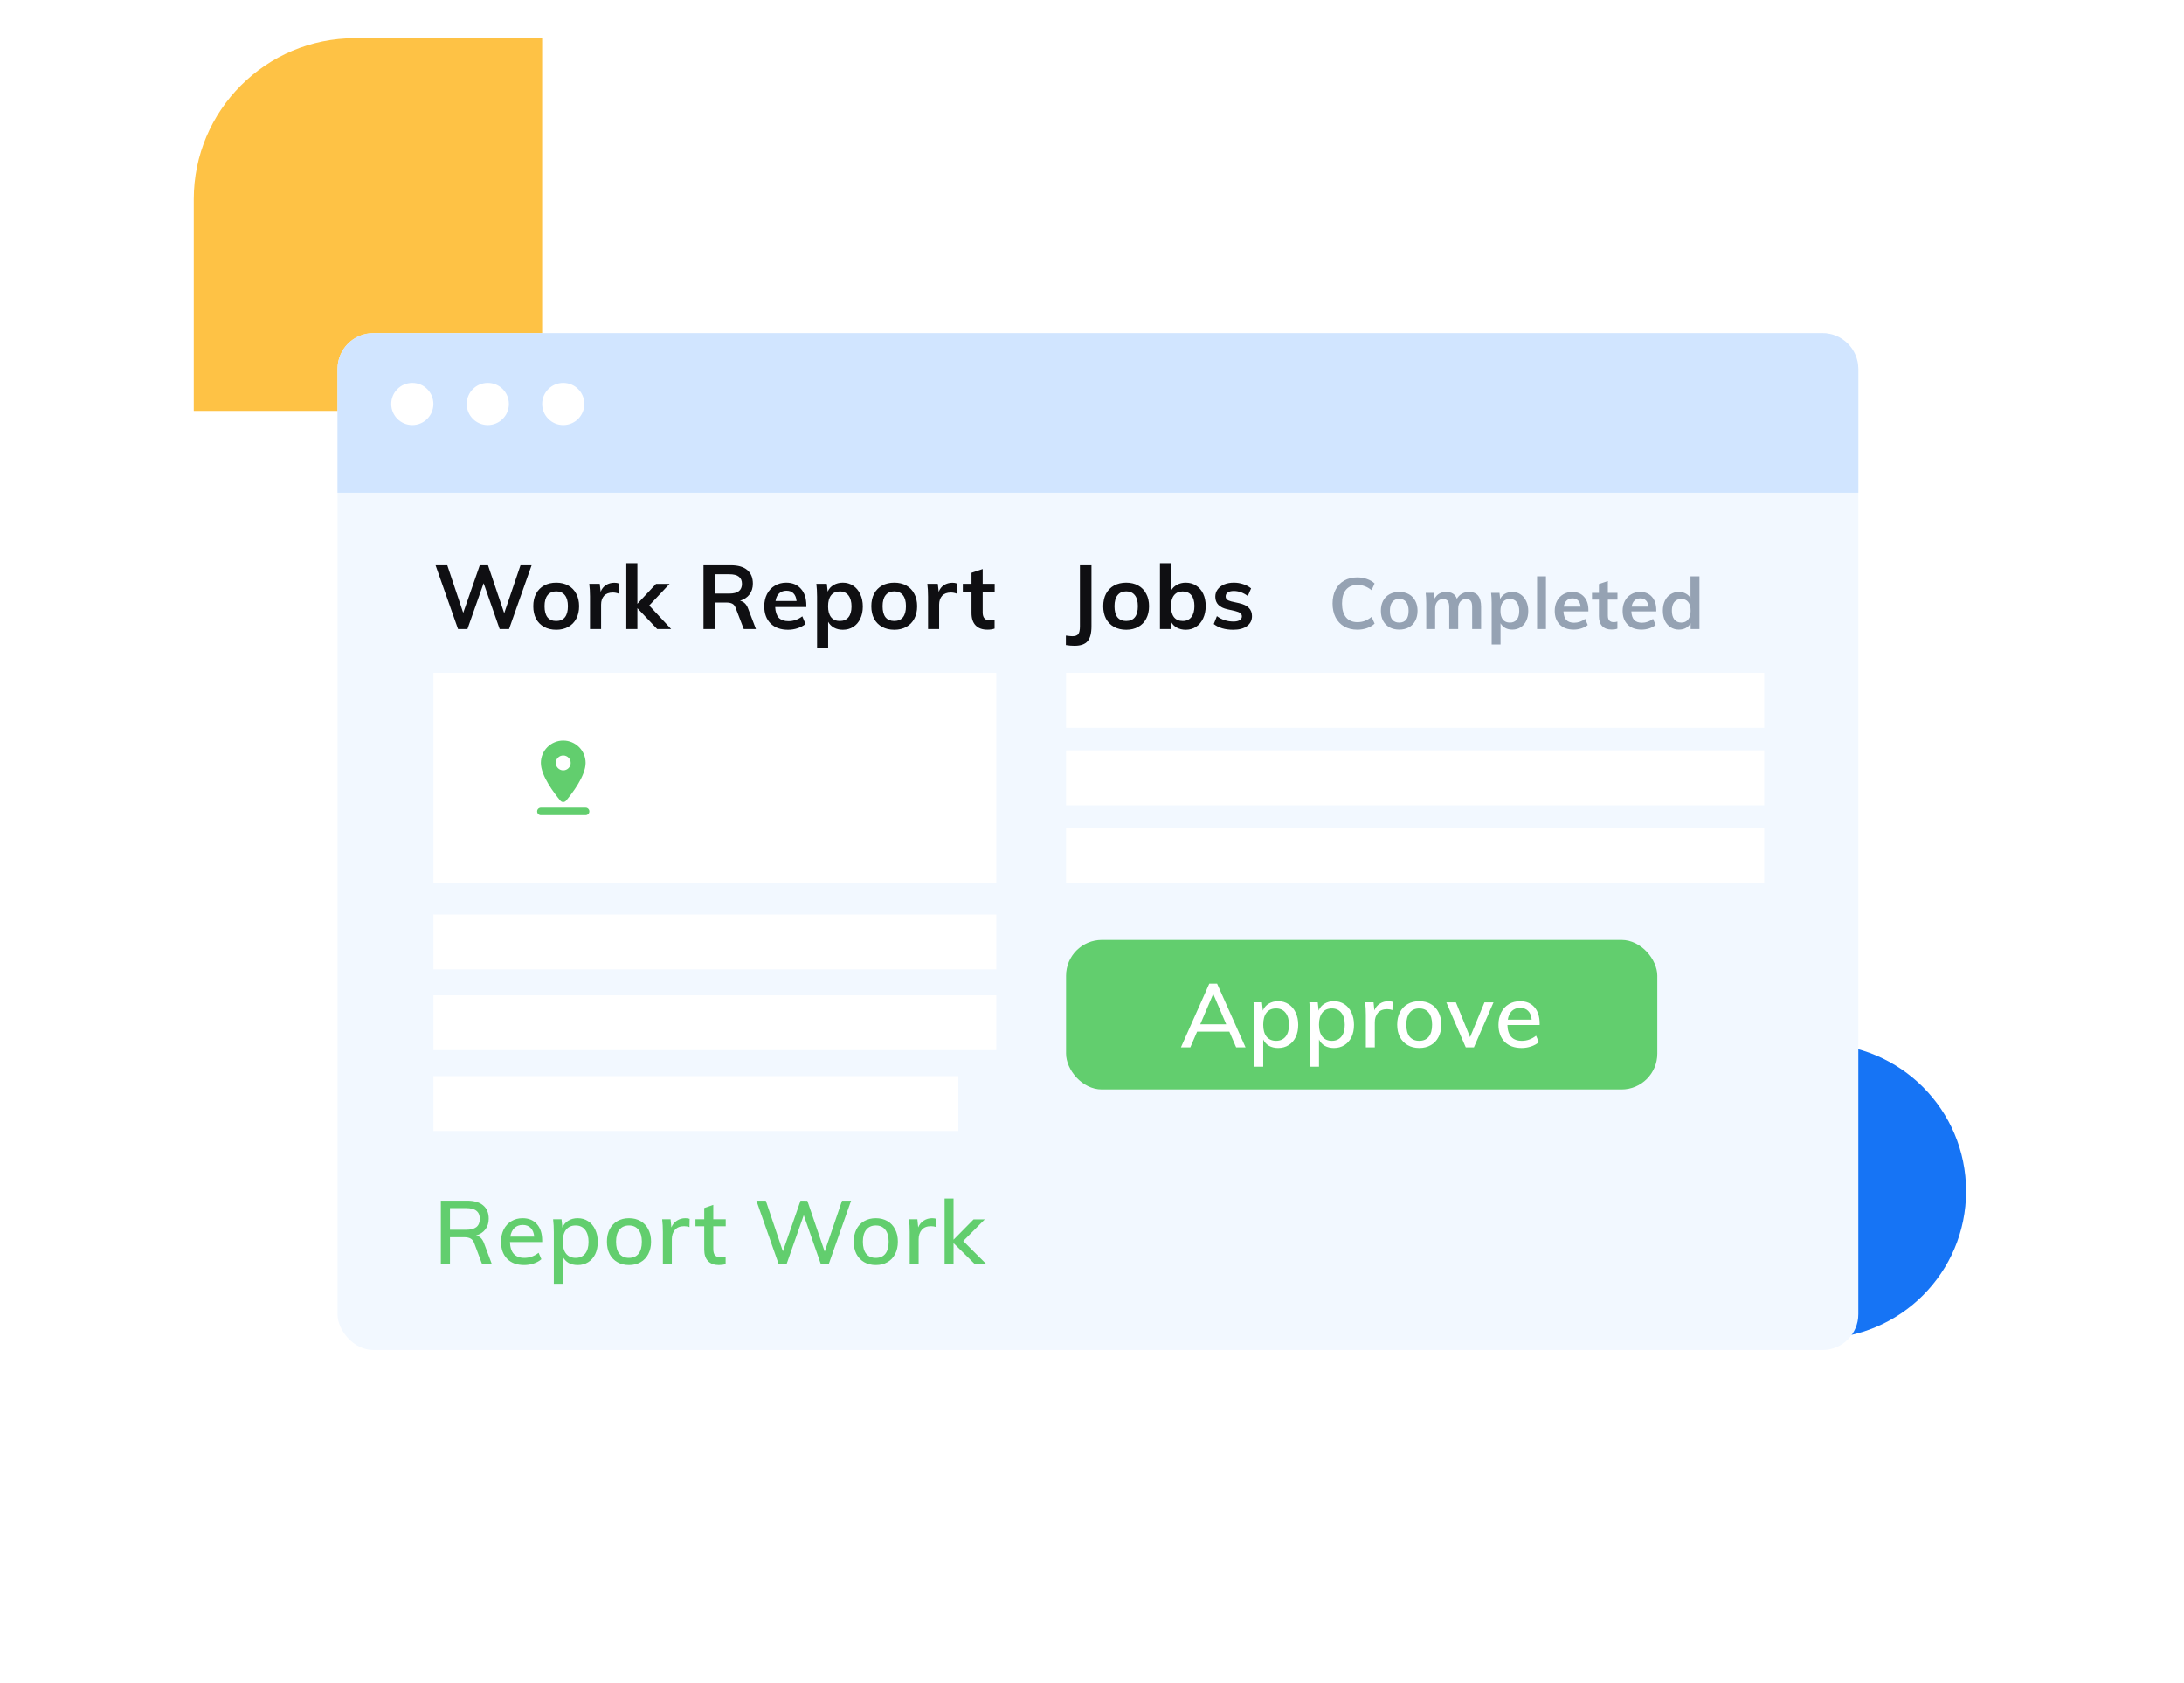 <svg width="122" height="94" viewBox="0 0 122 94" fill="none" xmlns="http://www.w3.org/2000/svg">
<circle cx="101.6" cy="66.524" r="8.227" fill="#1674F5"/>
<path d="M10.824 11.133C10.824 6.162 14.854 2.133 19.824 2.133H30.285V22.949H10.824V11.133Z" fill="#FEC245"/>
<g filter="url(#filter0_d)">
<rect x="18.855" y="10.602" width="84.952" height="56.792" rx="2" fill="#F2F8FF"/>
<rect x="59.551" y="44.492" width="33.028" height="8.35" rx="2" fill="#62CE6E"/>
<path d="M68.672 49.612H66.872L66.492 50.492H65.967L67.552 46.932H67.987L69.577 50.492H69.052L68.672 49.612ZM68.497 49.202L67.772 47.507L67.047 49.202H68.497ZM71.398 47.912C71.615 47.912 71.808 47.967 71.978 48.077C72.148 48.187 72.28 48.342 72.374 48.542C72.47 48.742 72.519 48.972 72.519 49.232C72.519 49.492 72.472 49.721 72.379 49.917C72.285 50.111 72.153 50.261 71.984 50.367C71.814 50.474 71.618 50.527 71.398 50.527C71.205 50.527 71.035 50.487 70.888 50.407C70.745 50.324 70.637 50.206 70.564 50.052V51.572H70.064V48.682C70.064 48.419 70.05 48.182 70.023 47.972H70.493L70.543 48.437C70.61 48.27 70.719 48.142 70.868 48.052C71.019 47.959 71.195 47.912 71.398 47.912ZM71.284 50.127C71.51 50.127 71.687 50.049 71.814 49.892C71.94 49.736 72.004 49.516 72.004 49.232C72.004 48.946 71.94 48.722 71.814 48.562C71.687 48.399 71.51 48.317 71.284 48.317C71.05 48.317 70.872 48.395 70.749 48.552C70.625 48.709 70.564 48.932 70.564 49.222C70.564 49.512 70.625 49.736 70.749 49.892C70.875 50.049 71.053 50.127 71.284 50.127ZM74.515 47.912C74.732 47.912 74.925 47.967 75.095 48.077C75.265 48.187 75.397 48.342 75.49 48.542C75.587 48.742 75.635 48.972 75.635 49.232C75.635 49.492 75.589 49.721 75.495 49.917C75.402 50.111 75.27 50.261 75.1 50.367C74.93 50.474 74.735 50.527 74.515 50.527C74.322 50.527 74.152 50.487 74.005 50.407C73.862 50.324 73.754 50.206 73.68 50.052V51.572H73.18V48.682C73.18 48.419 73.167 48.182 73.14 47.972H73.61L73.66 48.437C73.727 48.27 73.835 48.142 73.985 48.052C74.135 47.959 74.312 47.912 74.515 47.912ZM74.4 50.127C74.627 50.127 74.804 50.049 74.93 49.892C75.057 49.736 75.12 49.516 75.12 49.232C75.12 48.946 75.057 48.722 74.93 48.562C74.804 48.399 74.627 48.317 74.4 48.317C74.167 48.317 73.989 48.395 73.865 48.552C73.742 48.709 73.68 48.932 73.68 49.222C73.68 49.512 73.742 49.736 73.865 49.892C73.992 50.049 74.17 50.127 74.4 50.127ZM77.552 47.912C77.629 47.912 77.709 47.924 77.792 47.947L77.782 48.407C77.692 48.374 77.594 48.357 77.487 48.357C77.257 48.357 77.084 48.427 76.967 48.567C76.854 48.704 76.797 48.877 76.797 49.087V50.492H76.297V48.682C76.297 48.419 76.284 48.182 76.257 47.972H76.727L76.772 48.427C76.839 48.261 76.942 48.134 77.082 48.047C77.222 47.957 77.379 47.912 77.552 47.912ZM79.283 50.527C79.037 50.527 78.82 50.474 78.633 50.367C78.447 50.261 78.302 50.109 78.198 49.912C78.098 49.715 78.048 49.486 78.048 49.222C78.048 48.959 78.098 48.729 78.198 48.532C78.302 48.332 78.447 48.179 78.633 48.072C78.82 47.965 79.037 47.912 79.283 47.912C79.527 47.912 79.742 47.965 79.928 48.072C80.115 48.179 80.258 48.332 80.358 48.532C80.462 48.729 80.513 48.959 80.513 49.222C80.513 49.486 80.462 49.715 80.358 49.912C80.258 50.109 80.115 50.261 79.928 50.367C79.742 50.474 79.527 50.527 79.283 50.527ZM79.278 50.127C79.512 50.127 79.69 50.05 79.813 49.897C79.937 49.744 79.998 49.519 79.998 49.222C79.998 48.932 79.935 48.709 79.808 48.552C79.685 48.395 79.51 48.317 79.283 48.317C79.053 48.317 78.875 48.395 78.748 48.552C78.622 48.709 78.558 48.932 78.558 49.222C78.558 49.519 78.62 49.744 78.743 49.897C78.87 50.05 79.048 50.127 79.278 50.127ZM83.429 47.977L82.334 50.492H81.879L80.794 47.977H81.329L82.119 49.922L82.924 47.977H83.429ZM86.006 49.242H84.206C84.222 49.832 84.491 50.127 85.011 50.127C85.301 50.127 85.566 50.032 85.806 49.842L85.961 50.202C85.847 50.302 85.703 50.382 85.526 50.442C85.353 50.499 85.177 50.527 85.001 50.527C84.597 50.527 84.281 50.412 84.051 50.182C83.821 49.949 83.706 49.63 83.706 49.227C83.706 48.971 83.756 48.742 83.856 48.542C83.959 48.342 84.103 48.187 84.286 48.077C84.469 47.967 84.677 47.912 84.911 47.912C85.251 47.912 85.517 48.022 85.711 48.242C85.907 48.462 86.006 48.767 86.006 49.157V49.242ZM84.921 48.287C84.731 48.287 84.576 48.344 84.456 48.457C84.336 48.571 84.259 48.732 84.226 48.942H85.561C85.541 48.729 85.476 48.567 85.366 48.457C85.256 48.344 85.108 48.287 84.921 48.287Z" fill="white"/>
<path d="M27.481 62.613H26.936L26.491 61.428C26.444 61.302 26.376 61.215 26.286 61.168C26.196 61.118 26.073 61.093 25.916 61.093H25.136V62.613H24.626V59.053H26.091C26.481 59.053 26.779 59.14 26.986 59.313C27.196 59.487 27.301 59.735 27.301 60.058C27.301 60.292 27.239 60.49 27.116 60.653C26.993 60.817 26.818 60.932 26.591 60.998C26.798 61.035 26.948 61.182 27.041 61.438L27.481 62.613ZM26.031 60.678C26.291 60.678 26.484 60.628 26.611 60.528C26.738 60.425 26.801 60.272 26.801 60.068C26.801 59.865 26.738 59.715 26.611 59.618C26.488 59.518 26.294 59.468 26.031 59.468H25.136V60.678H26.031ZM30.287 61.363H28.487C28.504 61.953 28.772 62.248 29.292 62.248C29.582 62.248 29.847 62.153 30.087 61.963L30.242 62.323C30.129 62.423 29.984 62.503 29.807 62.563C29.634 62.62 29.459 62.648 29.282 62.648C28.879 62.648 28.562 62.533 28.332 62.303C28.102 62.07 27.987 61.752 27.987 61.348C27.987 61.092 28.037 60.863 28.137 60.663C28.241 60.463 28.384 60.308 28.567 60.198C28.751 60.088 28.959 60.033 29.192 60.033C29.532 60.033 29.799 60.143 29.992 60.363C30.189 60.583 30.287 60.888 30.287 61.278V61.363ZM29.202 60.408C29.012 60.408 28.857 60.465 28.737 60.578C28.617 60.692 28.541 60.853 28.507 61.063H29.842C29.822 60.85 29.757 60.688 29.647 60.578C29.537 60.465 29.389 60.408 29.202 60.408ZM32.272 60.033C32.488 60.033 32.682 60.088 32.852 60.198C33.022 60.308 33.153 60.463 33.247 60.663C33.343 60.863 33.392 61.093 33.392 61.353C33.392 61.613 33.345 61.842 33.252 62.038C33.158 62.232 33.027 62.382 32.857 62.488C32.687 62.595 32.492 62.648 32.272 62.648C32.078 62.648 31.908 62.608 31.762 62.528C31.618 62.445 31.51 62.327 31.437 62.173V63.693H30.937V60.803C30.937 60.54 30.923 60.303 30.897 60.093H31.367L31.417 60.558C31.483 60.392 31.592 60.263 31.742 60.173C31.892 60.08 32.068 60.033 32.272 60.033ZM32.157 62.248C32.383 62.248 32.56 62.17 32.687 62.013C32.813 61.857 32.877 61.637 32.877 61.353C32.877 61.067 32.813 60.843 32.687 60.683C32.56 60.52 32.383 60.438 32.157 60.438C31.923 60.438 31.745 60.517 31.622 60.673C31.498 60.83 31.437 61.053 31.437 61.343C31.437 61.633 31.498 61.857 31.622 62.013C31.748 62.17 31.927 62.248 32.157 62.248ZM35.139 62.648C34.892 62.648 34.675 62.595 34.489 62.488C34.302 62.382 34.157 62.23 34.054 62.033C33.954 61.837 33.904 61.607 33.904 61.343C33.904 61.08 33.954 60.85 34.054 60.653C34.157 60.453 34.302 60.3 34.489 60.193C34.675 60.087 34.892 60.033 35.139 60.033C35.382 60.033 35.597 60.087 35.784 60.193C35.97 60.3 36.114 60.453 36.214 60.653C36.317 60.85 36.369 61.08 36.369 61.343C36.369 61.607 36.317 61.837 36.214 62.033C36.114 62.23 35.97 62.382 35.784 62.488C35.597 62.595 35.382 62.648 35.139 62.648ZM35.134 62.248C35.367 62.248 35.545 62.172 35.669 62.018C35.792 61.865 35.854 61.64 35.854 61.343C35.854 61.053 35.79 60.83 35.664 60.673C35.54 60.517 35.365 60.438 35.139 60.438C34.909 60.438 34.73 60.517 34.604 60.673C34.477 60.83 34.414 61.053 34.414 61.343C34.414 61.64 34.475 61.865 34.599 62.018C34.725 62.172 34.904 62.248 35.134 62.248ZM38.284 60.033C38.361 60.033 38.441 60.045 38.524 60.068L38.514 60.528C38.424 60.495 38.326 60.478 38.219 60.478C37.989 60.478 37.816 60.548 37.699 60.688C37.586 60.825 37.529 60.998 37.529 61.208V62.613H37.029V60.803C37.029 60.54 37.016 60.303 36.989 60.093H37.459L37.504 60.548C37.571 60.382 37.674 60.255 37.814 60.168C37.954 60.078 38.111 60.033 38.284 60.033ZM39.844 60.483V61.748C39.844 61.922 39.88 62.045 39.954 62.118C40.03 62.188 40.135 62.223 40.269 62.223C40.355 62.223 40.444 62.21 40.534 62.183V62.593C40.424 62.63 40.299 62.648 40.159 62.648C39.899 62.648 39.697 62.575 39.554 62.428C39.41 62.282 39.339 62.068 39.339 61.788V60.483H38.849V60.093H39.339V59.463L39.844 59.288V60.093H40.539V60.483H39.844ZM47.543 59.053L46.288 62.613H45.858L44.898 59.863L43.933 62.613H43.503L42.253 59.053H42.778L43.733 61.883L44.718 59.053L45.098 59.058L46.068 61.898L47.038 59.053H47.543ZM48.926 62.648C48.679 62.648 48.463 62.595 48.276 62.488C48.09 62.382 47.944 62.23 47.841 62.033C47.741 61.837 47.691 61.607 47.691 61.343C47.691 61.08 47.741 60.85 47.841 60.653C47.944 60.453 48.09 60.3 48.276 60.193C48.463 60.087 48.679 60.033 48.926 60.033C49.169 60.033 49.385 60.087 49.571 60.193C49.758 60.3 49.901 60.453 50.001 60.653C50.105 60.85 50.156 61.08 50.156 61.343C50.156 61.607 50.105 61.837 50.001 62.033C49.901 62.23 49.758 62.382 49.571 62.488C49.385 62.595 49.169 62.648 48.926 62.648ZM48.921 62.248C49.154 62.248 49.333 62.172 49.456 62.018C49.58 61.865 49.641 61.64 49.641 61.343C49.641 61.053 49.578 60.83 49.451 60.673C49.328 60.517 49.153 60.438 48.926 60.438C48.696 60.438 48.518 60.517 48.391 60.673C48.264 60.83 48.201 61.053 48.201 61.343C48.201 61.64 48.263 61.865 48.386 62.018C48.513 62.172 48.691 62.248 48.921 62.248ZM52.071 60.033C52.148 60.033 52.228 60.045 52.311 60.068L52.301 60.528C52.211 60.495 52.113 60.478 52.006 60.478C51.776 60.478 51.603 60.548 51.486 60.688C51.373 60.825 51.316 60.998 51.316 61.208V62.613H50.816V60.803C50.816 60.54 50.803 60.303 50.776 60.093H51.246L51.291 60.548C51.358 60.382 51.461 60.255 51.601 60.168C51.741 60.078 51.898 60.033 52.071 60.033ZM54.471 62.613L53.266 61.423V62.613H52.766V58.933H53.266V61.233L54.386 60.098H55.011L53.806 61.308L55.116 62.613H54.471Z" fill="#62CE6E"/>
<path d="M18.855 12.602C18.855 11.497 19.751 10.602 20.855 10.602H101.807C102.912 10.602 103.807 11.497 103.807 12.602V19.519H18.855V12.602Z" fill="#D1E5FF"/>
<circle cx="23.032" cy="14.561" r="1.178" fill="white"/>
<circle cx="27.249" cy="14.561" r="1.178" fill="white"/>
<circle cx="31.464" cy="14.561" r="1.178" fill="white"/>
<rect x="24.211" y="29.578" width="31.442" height="11.715" fill="white"/>
<rect x="59.551" y="29.578" width="39" height="3.065" fill="white"/>
<rect x="59.551" y="33.906" width="39" height="3.065" fill="white"/>
<rect x="59.551" y="38.23" width="39" height="3.065" fill="white"/>
<rect x="24.211" y="43.07" width="31.442" height="3.065" fill="white"/>
<rect x="24.211" y="47.582" width="31.442" height="3.065" fill="white"/>
<rect x="24.211" y="52.098" width="29.323" height="3.065" fill="white"/>
<path d="M59.541 27.494C59.711 27.517 59.831 27.529 59.901 27.529C60.064 27.529 60.176 27.489 60.236 27.409C60.296 27.329 60.326 27.186 60.326 26.979V23.569H60.971V26.979C60.971 27.359 60.899 27.634 60.756 27.804C60.612 27.977 60.367 28.064 60.021 28.064C59.861 28.064 59.701 28.051 59.541 28.024V27.494ZM62.912 27.169C62.656 27.169 62.429 27.116 62.232 27.009C62.039 26.902 61.889 26.751 61.782 26.554C61.679 26.354 61.627 26.121 61.627 25.854C61.627 25.587 61.679 25.356 61.782 25.159C61.889 24.959 62.039 24.806 62.232 24.699C62.429 24.592 62.656 24.539 62.912 24.539C63.166 24.539 63.389 24.592 63.582 24.699C63.776 24.806 63.924 24.959 64.027 25.159C64.134 25.356 64.187 25.587 64.187 25.854C64.187 26.121 64.134 26.354 64.027 26.554C63.924 26.751 63.776 26.902 63.582 27.009C63.389 27.116 63.166 27.169 62.912 27.169ZM62.907 26.679C63.121 26.679 63.282 26.611 63.392 26.474C63.506 26.334 63.562 26.127 63.562 25.854C63.562 25.584 63.506 25.379 63.392 25.239C63.279 25.096 63.119 25.024 62.912 25.024C62.702 25.024 62.541 25.096 62.427 25.239C62.314 25.379 62.257 25.584 62.257 25.854C62.257 26.127 62.312 26.334 62.422 26.474C62.536 26.611 62.697 26.679 62.907 26.679ZM66.236 24.539C66.456 24.539 66.65 24.594 66.816 24.704C66.986 24.811 67.118 24.962 67.211 25.159C67.305 25.356 67.351 25.584 67.351 25.844C67.351 26.104 67.303 26.336 67.206 26.539C67.113 26.739 66.981 26.894 66.811 27.004C66.645 27.114 66.453 27.169 66.236 27.169C66.05 27.169 65.883 27.129 65.736 27.049C65.593 26.969 65.485 26.857 65.411 26.714V27.129H64.796V23.449H65.416V24.984C65.493 24.844 65.603 24.736 65.746 24.659C65.89 24.579 66.053 24.539 66.236 24.539ZM66.071 26.679C66.278 26.679 66.438 26.606 66.551 26.459C66.665 26.312 66.721 26.107 66.721 25.844C66.721 25.584 66.665 25.384 66.551 25.244C66.438 25.101 66.276 25.029 66.066 25.029C65.856 25.029 65.695 25.101 65.581 25.244C65.468 25.387 65.411 25.591 65.411 25.854C65.411 26.121 65.468 26.326 65.581 26.469C65.695 26.609 65.858 26.679 66.071 26.679ZM68.892 27.169C68.435 27.169 68.072 27.062 67.802 26.849L67.977 26.409C68.247 26.609 68.555 26.709 68.902 26.709C69.052 26.709 69.167 26.684 69.247 26.634C69.33 26.584 69.372 26.514 69.372 26.424C69.372 26.347 69.344 26.287 69.287 26.244C69.23 26.197 69.134 26.157 68.997 26.124L68.577 26.029C68.117 25.929 67.887 25.694 67.887 25.324C67.887 25.171 67.93 25.036 68.017 24.919C68.104 24.799 68.225 24.706 68.382 24.639C68.539 24.572 68.72 24.539 68.927 24.539C69.107 24.539 69.28 24.567 69.447 24.624C69.614 24.677 69.76 24.756 69.887 24.859L69.702 25.284C69.449 25.097 69.189 25.004 68.922 25.004C68.779 25.004 68.667 25.031 68.587 25.084C68.507 25.137 68.467 25.211 68.467 25.304C68.467 25.377 68.49 25.436 68.537 25.479C68.587 25.522 68.67 25.559 68.787 25.589L69.217 25.684C69.467 25.741 69.649 25.829 69.762 25.949C69.879 26.066 69.937 26.219 69.937 26.409C69.937 26.642 69.844 26.827 69.657 26.964C69.47 27.101 69.215 27.169 68.892 27.169Z" fill="#0F0F12"/>
<path d="M75.822 27.165C75.542 27.165 75.296 27.105 75.086 26.985C74.878 26.865 74.718 26.696 74.606 26.477C74.494 26.256 74.438 25.997 74.438 25.701C74.438 25.408 74.494 25.152 74.606 24.933C74.718 24.712 74.878 24.542 75.086 24.425C75.296 24.305 75.542 24.245 75.822 24.245C76.014 24.245 76.194 24.276 76.362 24.337C76.532 24.396 76.674 24.478 76.786 24.585L76.618 24.961C76.49 24.857 76.362 24.782 76.234 24.737C76.108 24.689 75.974 24.665 75.83 24.665C75.555 24.665 75.342 24.754 75.19 24.933C75.04 25.112 74.966 25.368 74.966 25.701C74.966 26.037 75.04 26.296 75.19 26.477C75.339 26.656 75.552 26.745 75.83 26.745C75.974 26.745 76.108 26.722 76.234 26.677C76.362 26.629 76.49 26.553 76.618 26.449L76.786 26.825C76.674 26.932 76.532 27.016 76.362 27.077C76.194 27.136 76.014 27.165 75.822 27.165ZM78.165 27.161C77.96 27.161 77.778 27.118 77.621 27.033C77.466 26.948 77.346 26.826 77.261 26.669C77.178 26.509 77.137 26.322 77.137 26.109C77.137 25.896 77.178 25.71 77.261 25.553C77.346 25.393 77.466 25.27 77.621 25.185C77.778 25.1 77.96 25.057 78.165 25.057C78.368 25.057 78.546 25.1 78.701 25.185C78.856 25.27 78.974 25.393 79.057 25.553C79.142 25.71 79.185 25.896 79.185 26.109C79.185 26.322 79.142 26.509 79.057 26.669C78.974 26.826 78.856 26.948 78.701 27.033C78.546 27.118 78.368 27.161 78.165 27.161ZM78.161 26.769C78.332 26.769 78.461 26.714 78.549 26.605C78.64 26.493 78.685 26.328 78.685 26.109C78.685 25.893 78.64 25.729 78.549 25.617C78.458 25.502 78.33 25.445 78.165 25.445C77.997 25.445 77.868 25.502 77.777 25.617C77.686 25.729 77.641 25.893 77.641 26.109C77.641 26.328 77.685 26.493 77.773 26.605C77.864 26.714 77.993 26.769 78.161 26.769ZM82.056 25.057C82.285 25.057 82.456 25.126 82.568 25.265C82.68 25.401 82.736 25.609 82.736 25.889V27.129H82.236V25.905C82.236 25.745 82.209 25.63 82.156 25.561C82.105 25.489 82.02 25.453 81.9 25.453C81.761 25.453 81.652 25.502 81.572 25.601C81.495 25.697 81.456 25.83 81.456 26.001V27.129H80.956V25.905C80.956 25.748 80.928 25.633 80.872 25.561C80.819 25.489 80.733 25.453 80.616 25.453C80.477 25.453 80.368 25.502 80.288 25.601C80.208 25.697 80.168 25.83 80.168 26.001V27.129H79.672V25.681C79.672 25.468 79.661 25.277 79.64 25.109H80.108L80.144 25.429C80.203 25.309 80.287 25.217 80.396 25.153C80.508 25.089 80.636 25.057 80.78 25.057C81.089 25.057 81.291 25.185 81.384 25.441C81.448 25.321 81.539 25.228 81.656 25.161C81.776 25.092 81.909 25.057 82.056 25.057ZM84.478 25.057C84.651 25.057 84.804 25.102 84.938 25.193C85.074 25.281 85.179 25.406 85.254 25.569C85.331 25.729 85.37 25.913 85.37 26.121C85.37 26.329 85.332 26.512 85.258 26.669C85.183 26.826 85.078 26.948 84.942 27.033C84.808 27.118 84.654 27.161 84.478 27.161C84.331 27.161 84.2 27.13 84.086 27.069C83.971 27.005 83.883 26.917 83.822 26.805V27.993H83.326V25.681C83.326 25.468 83.315 25.277 83.294 25.109H83.762L83.802 25.457C83.855 25.332 83.942 25.234 84.062 25.165C84.182 25.093 84.32 25.057 84.478 25.057ZM84.342 26.769C84.51 26.769 84.639 26.713 84.73 26.601C84.82 26.489 84.866 26.329 84.866 26.121C84.866 25.91 84.82 25.746 84.73 25.629C84.639 25.509 84.511 25.449 84.346 25.449C84.175 25.449 84.044 25.506 83.954 25.621C83.863 25.736 83.818 25.9 83.818 26.113C83.818 26.324 83.863 26.486 83.954 26.601C84.044 26.713 84.174 26.769 84.342 26.769ZM85.862 24.185H86.358V27.129H85.862V24.185ZM88.729 26.145H87.337C87.348 26.361 87.401 26.521 87.497 26.625C87.596 26.726 87.741 26.777 87.933 26.777C88.154 26.777 88.36 26.705 88.549 26.561L88.693 26.905C88.597 26.982 88.478 27.045 88.337 27.093C88.198 27.138 88.057 27.161 87.913 27.161C87.582 27.161 87.323 27.068 87.133 26.881C86.944 26.694 86.849 26.438 86.849 26.113C86.849 25.908 86.891 25.725 86.973 25.565C87.056 25.405 87.172 25.281 87.321 25.193C87.471 25.102 87.64 25.057 87.829 25.057C88.106 25.057 88.325 25.148 88.485 25.329C88.648 25.508 88.729 25.754 88.729 26.069V26.145ZM87.841 25.417C87.708 25.417 87.599 25.457 87.513 25.537C87.43 25.614 87.377 25.728 87.353 25.877H88.293C88.277 25.725 88.231 25.61 88.153 25.533C88.079 25.456 87.975 25.417 87.841 25.417ZM89.817 25.485V26.389C89.817 26.626 89.928 26.745 90.149 26.745C90.211 26.745 90.277 26.734 90.349 26.713V27.109C90.261 27.141 90.155 27.157 90.029 27.157C89.8 27.157 89.624 27.093 89.501 26.965C89.379 26.837 89.317 26.653 89.317 26.413V25.485H88.929V25.109H89.317V24.617L89.817 24.449V25.109H90.353V25.485H89.817ZM92.521 26.145H91.129C91.139 26.361 91.193 26.521 91.289 26.625C91.388 26.726 91.533 26.777 91.725 26.777C91.946 26.777 92.151 26.705 92.341 26.561L92.485 26.905C92.389 26.982 92.27 27.045 92.129 27.093C91.99 27.138 91.849 27.161 91.705 27.161C91.374 27.161 91.114 27.068 90.925 26.881C90.736 26.694 90.641 26.438 90.641 26.113C90.641 25.908 90.682 25.725 90.765 25.565C90.847 25.405 90.963 25.281 91.113 25.193C91.262 25.102 91.431 25.057 91.621 25.057C91.898 25.057 92.117 25.148 92.277 25.329C92.439 25.508 92.521 25.754 92.521 26.069V26.145ZM91.633 25.417C91.499 25.417 91.39 25.457 91.305 25.537C91.222 25.614 91.169 25.728 91.145 25.877H92.085C92.069 25.725 92.022 25.61 91.945 25.533C91.87 25.456 91.766 25.417 91.633 25.417ZM94.932 24.185V27.129H94.44V26.805C94.379 26.917 94.291 27.005 94.176 27.069C94.062 27.13 93.931 27.161 93.784 27.161C93.611 27.161 93.456 27.117 93.32 27.029C93.184 26.941 93.078 26.817 93 26.657C92.926 26.494 92.888 26.309 92.888 26.101C92.888 25.893 92.926 25.71 93 25.553C93.075 25.396 93.18 25.274 93.316 25.189C93.452 25.101 93.608 25.057 93.784 25.057C93.928 25.057 94.056 25.088 94.168 25.149C94.283 25.208 94.371 25.292 94.432 25.401V24.185H94.932ZM93.916 26.769C94.082 26.769 94.21 26.712 94.3 26.597C94.394 26.482 94.44 26.32 94.44 26.109C94.44 25.898 94.395 25.736 94.304 25.621C94.214 25.506 94.086 25.449 93.92 25.449C93.752 25.449 93.622 25.506 93.528 25.621C93.438 25.733 93.392 25.893 93.392 26.101C93.392 26.312 93.438 26.476 93.528 26.593C93.622 26.71 93.751 26.769 93.916 26.769Z" fill="#95A2B3"/>
<path d="M29.696 23.569L28.436 27.129H27.911L27.016 24.569L26.111 27.129H25.586L24.331 23.569H24.986L25.876 26.224L26.801 23.569H27.261L28.166 26.244L29.076 23.569H29.696ZM31.074 27.169C30.817 27.169 30.59 27.116 30.394 27.009C30.2 26.902 30.05 26.751 29.944 26.554C29.84 26.354 29.789 26.121 29.789 25.854C29.789 25.587 29.84 25.356 29.944 25.159C30.05 24.959 30.2 24.806 30.394 24.699C30.59 24.592 30.817 24.539 31.074 24.539C31.327 24.539 31.55 24.592 31.744 24.699C31.937 24.806 32.085 24.959 32.189 25.159C32.295 25.356 32.349 25.587 32.349 25.854C32.349 26.121 32.295 26.354 32.189 26.554C32.085 26.751 31.937 26.902 31.744 27.009C31.55 27.116 31.327 27.169 31.074 27.169ZM31.069 26.679C31.282 26.679 31.444 26.611 31.554 26.474C31.667 26.334 31.724 26.127 31.724 25.854C31.724 25.584 31.667 25.379 31.554 25.239C31.44 25.096 31.28 25.024 31.074 25.024C30.864 25.024 30.702 25.096 30.589 25.239C30.475 25.379 30.419 25.584 30.419 25.854C30.419 26.127 30.474 26.334 30.584 26.474C30.697 26.611 30.859 26.679 31.069 26.679ZM34.318 24.544C34.414 24.544 34.498 24.557 34.568 24.584L34.562 25.154C34.456 25.111 34.346 25.089 34.233 25.089C34.019 25.089 33.856 25.151 33.742 25.274C33.633 25.397 33.578 25.561 33.578 25.764V27.129H32.958V25.319C32.958 25.052 32.944 24.814 32.917 24.604H33.502L33.553 25.049C33.616 24.886 33.716 24.761 33.852 24.674C33.989 24.587 34.144 24.544 34.318 24.544ZM36.711 27.129L35.605 25.964V27.129H34.986V23.449H35.605V25.719L36.645 24.609H37.401L36.266 25.814L37.49 27.129H36.711ZM42.227 27.129H41.547L41.092 25.944C41.051 25.834 40.99 25.757 40.907 25.714C40.823 25.671 40.715 25.649 40.581 25.649H39.937V27.129H39.297V23.569H40.822C41.225 23.569 41.532 23.657 41.742 23.834C41.952 24.011 42.056 24.264 42.056 24.594C42.056 24.831 41.993 25.032 41.867 25.199C41.743 25.362 41.566 25.479 41.337 25.549C41.547 25.592 41.698 25.739 41.791 25.989L42.227 27.129ZM40.731 25.149C40.975 25.149 41.155 25.104 41.272 25.014C41.388 24.924 41.447 24.787 41.447 24.604C41.447 24.424 41.388 24.291 41.272 24.204C41.158 24.114 40.978 24.069 40.731 24.069H39.926V25.149H40.731ZM45.042 25.899H43.302C43.316 26.169 43.382 26.369 43.502 26.499C43.626 26.626 43.807 26.689 44.047 26.689C44.324 26.689 44.581 26.599 44.817 26.419L44.997 26.849C44.877 26.946 44.729 27.024 44.552 27.084C44.379 27.141 44.202 27.169 44.022 27.169C43.609 27.169 43.284 27.052 43.047 26.819C42.811 26.586 42.692 26.266 42.692 25.859C42.692 25.602 42.744 25.374 42.847 25.174C42.951 24.974 43.096 24.819 43.282 24.709C43.469 24.596 43.681 24.539 43.917 24.539C44.264 24.539 44.537 24.652 44.737 24.879C44.941 25.102 45.042 25.411 45.042 25.804V25.899ZM43.932 24.989C43.766 24.989 43.629 25.039 43.522 25.139C43.419 25.236 43.352 25.377 43.322 25.564H44.497C44.477 25.374 44.419 25.231 44.322 25.134C44.229 25.037 44.099 24.989 43.932 24.989ZM47.081 24.539C47.298 24.539 47.49 24.596 47.657 24.709C47.827 24.819 47.958 24.976 48.051 25.179C48.148 25.379 48.197 25.609 48.197 25.869C48.197 26.129 48.15 26.357 48.056 26.554C47.963 26.751 47.831 26.902 47.661 27.009C47.495 27.116 47.301 27.169 47.081 27.169C46.898 27.169 46.735 27.131 46.592 27.054C46.448 26.974 46.338 26.864 46.261 26.724V28.209H45.642V25.319C45.642 25.052 45.628 24.814 45.602 24.604H46.187L46.236 25.039C46.303 24.882 46.411 24.761 46.562 24.674C46.712 24.584 46.885 24.539 47.081 24.539ZM46.911 26.679C47.121 26.679 47.283 26.609 47.397 26.469C47.51 26.329 47.566 26.129 47.566 25.869C47.566 25.606 47.51 25.401 47.397 25.254C47.283 25.104 47.123 25.029 46.916 25.029C46.703 25.029 46.54 25.101 46.426 25.244C46.313 25.387 46.257 25.592 46.257 25.859C46.257 26.122 46.313 26.326 46.426 26.469C46.54 26.609 46.702 26.679 46.911 26.679ZM49.957 27.169C49.7 27.169 49.474 27.116 49.277 27.009C49.084 26.902 48.934 26.751 48.827 26.554C48.724 26.354 48.672 26.121 48.672 25.854C48.672 25.587 48.724 25.356 48.827 25.159C48.934 24.959 49.084 24.806 49.277 24.699C49.474 24.592 49.7 24.539 49.957 24.539C50.21 24.539 50.434 24.592 50.627 24.699C50.82 24.806 50.969 24.959 51.072 25.159C51.179 25.356 51.232 25.587 51.232 25.854C51.232 26.121 51.179 26.354 51.072 26.554C50.969 26.751 50.82 26.902 50.627 27.009C50.434 27.116 50.21 27.169 49.957 27.169ZM49.952 26.679C50.165 26.679 50.327 26.611 50.437 26.474C50.55 26.334 50.607 26.127 50.607 25.854C50.607 25.584 50.55 25.379 50.437 25.239C50.324 25.096 50.164 25.024 49.957 25.024C49.747 25.024 49.585 25.096 49.472 25.239C49.359 25.379 49.302 25.584 49.302 25.854C49.302 26.127 49.357 26.334 49.467 26.474C49.58 26.611 49.742 26.679 49.952 26.679ZM53.201 24.544C53.298 24.544 53.381 24.557 53.451 24.584L53.446 25.154C53.339 25.111 53.229 25.089 53.116 25.089C52.903 25.089 52.739 25.151 52.626 25.274C52.516 25.397 52.461 25.561 52.461 25.764V27.129H51.841V25.319C51.841 25.052 51.828 24.814 51.801 24.604H52.386L52.436 25.049C52.499 24.886 52.599 24.761 52.736 24.674C52.873 24.587 53.028 24.544 53.201 24.544ZM54.894 25.074V26.204C54.894 26.501 55.032 26.649 55.309 26.649C55.385 26.649 55.469 26.636 55.559 26.609V27.104C55.449 27.144 55.315 27.164 55.159 27.164C54.872 27.164 54.652 27.084 54.499 26.924C54.345 26.764 54.269 26.534 54.269 26.234V25.074H53.784V24.604H54.269V23.989L54.894 23.779V24.604H55.564V25.074H54.894Z" fill="#0F0F12"/>
<path fill-rule="evenodd" clip-rule="evenodd" d="M32.713 34.605C32.713 33.916 32.153 33.355 31.463 33.355C30.774 33.355 30.213 33.916 30.213 34.605C30.213 35.333 30.968 36.312 31.303 36.714C31.386 36.814 31.538 36.814 31.622 36.714C31.959 36.312 32.713 35.333 32.713 34.605ZM31.046 34.606C31.046 34.376 31.234 34.189 31.463 34.189C31.692 34.189 31.88 34.376 31.88 34.606C31.88 34.835 31.694 35.022 31.463 35.022C31.234 35.022 31.046 34.835 31.046 34.606ZM30.213 37.522C30.099 37.522 30.005 37.428 30.005 37.314C30.005 37.199 30.099 37.105 30.213 37.105H32.713C32.828 37.105 32.922 37.199 32.922 37.314C32.922 37.428 32.828 37.522 32.713 37.522H30.213Z" fill="#62CE6E"/>
</g>
<defs>
<filter id="filter0_d" x="0.855" y="0.602" width="120.952" height="92.792" filterUnits="userSpaceOnUse" color-interpolation-filters="sRGB">
<feFlood flood-opacity="0" result="BackgroundImageFix"/>
<feColorMatrix in="SourceAlpha" type="matrix" values="0 0 0 0 0 0 0 0 0 0 0 0 0 0 0 0 0 0 127 0"/>
<feOffset dy="8"/>
<feGaussianBlur stdDeviation="9"/>
<feColorMatrix type="matrix" values="0 0 0 0 0 0 0 0 0 0 0 0 0 0 0 0 0 0 0.1 0"/>
<feBlend mode="normal" in2="BackgroundImageFix" result="effect1_dropShadow"/>
<feBlend mode="normal" in="SourceGraphic" in2="effect1_dropShadow" result="shape"/>
</filter>
</defs>
</svg>
